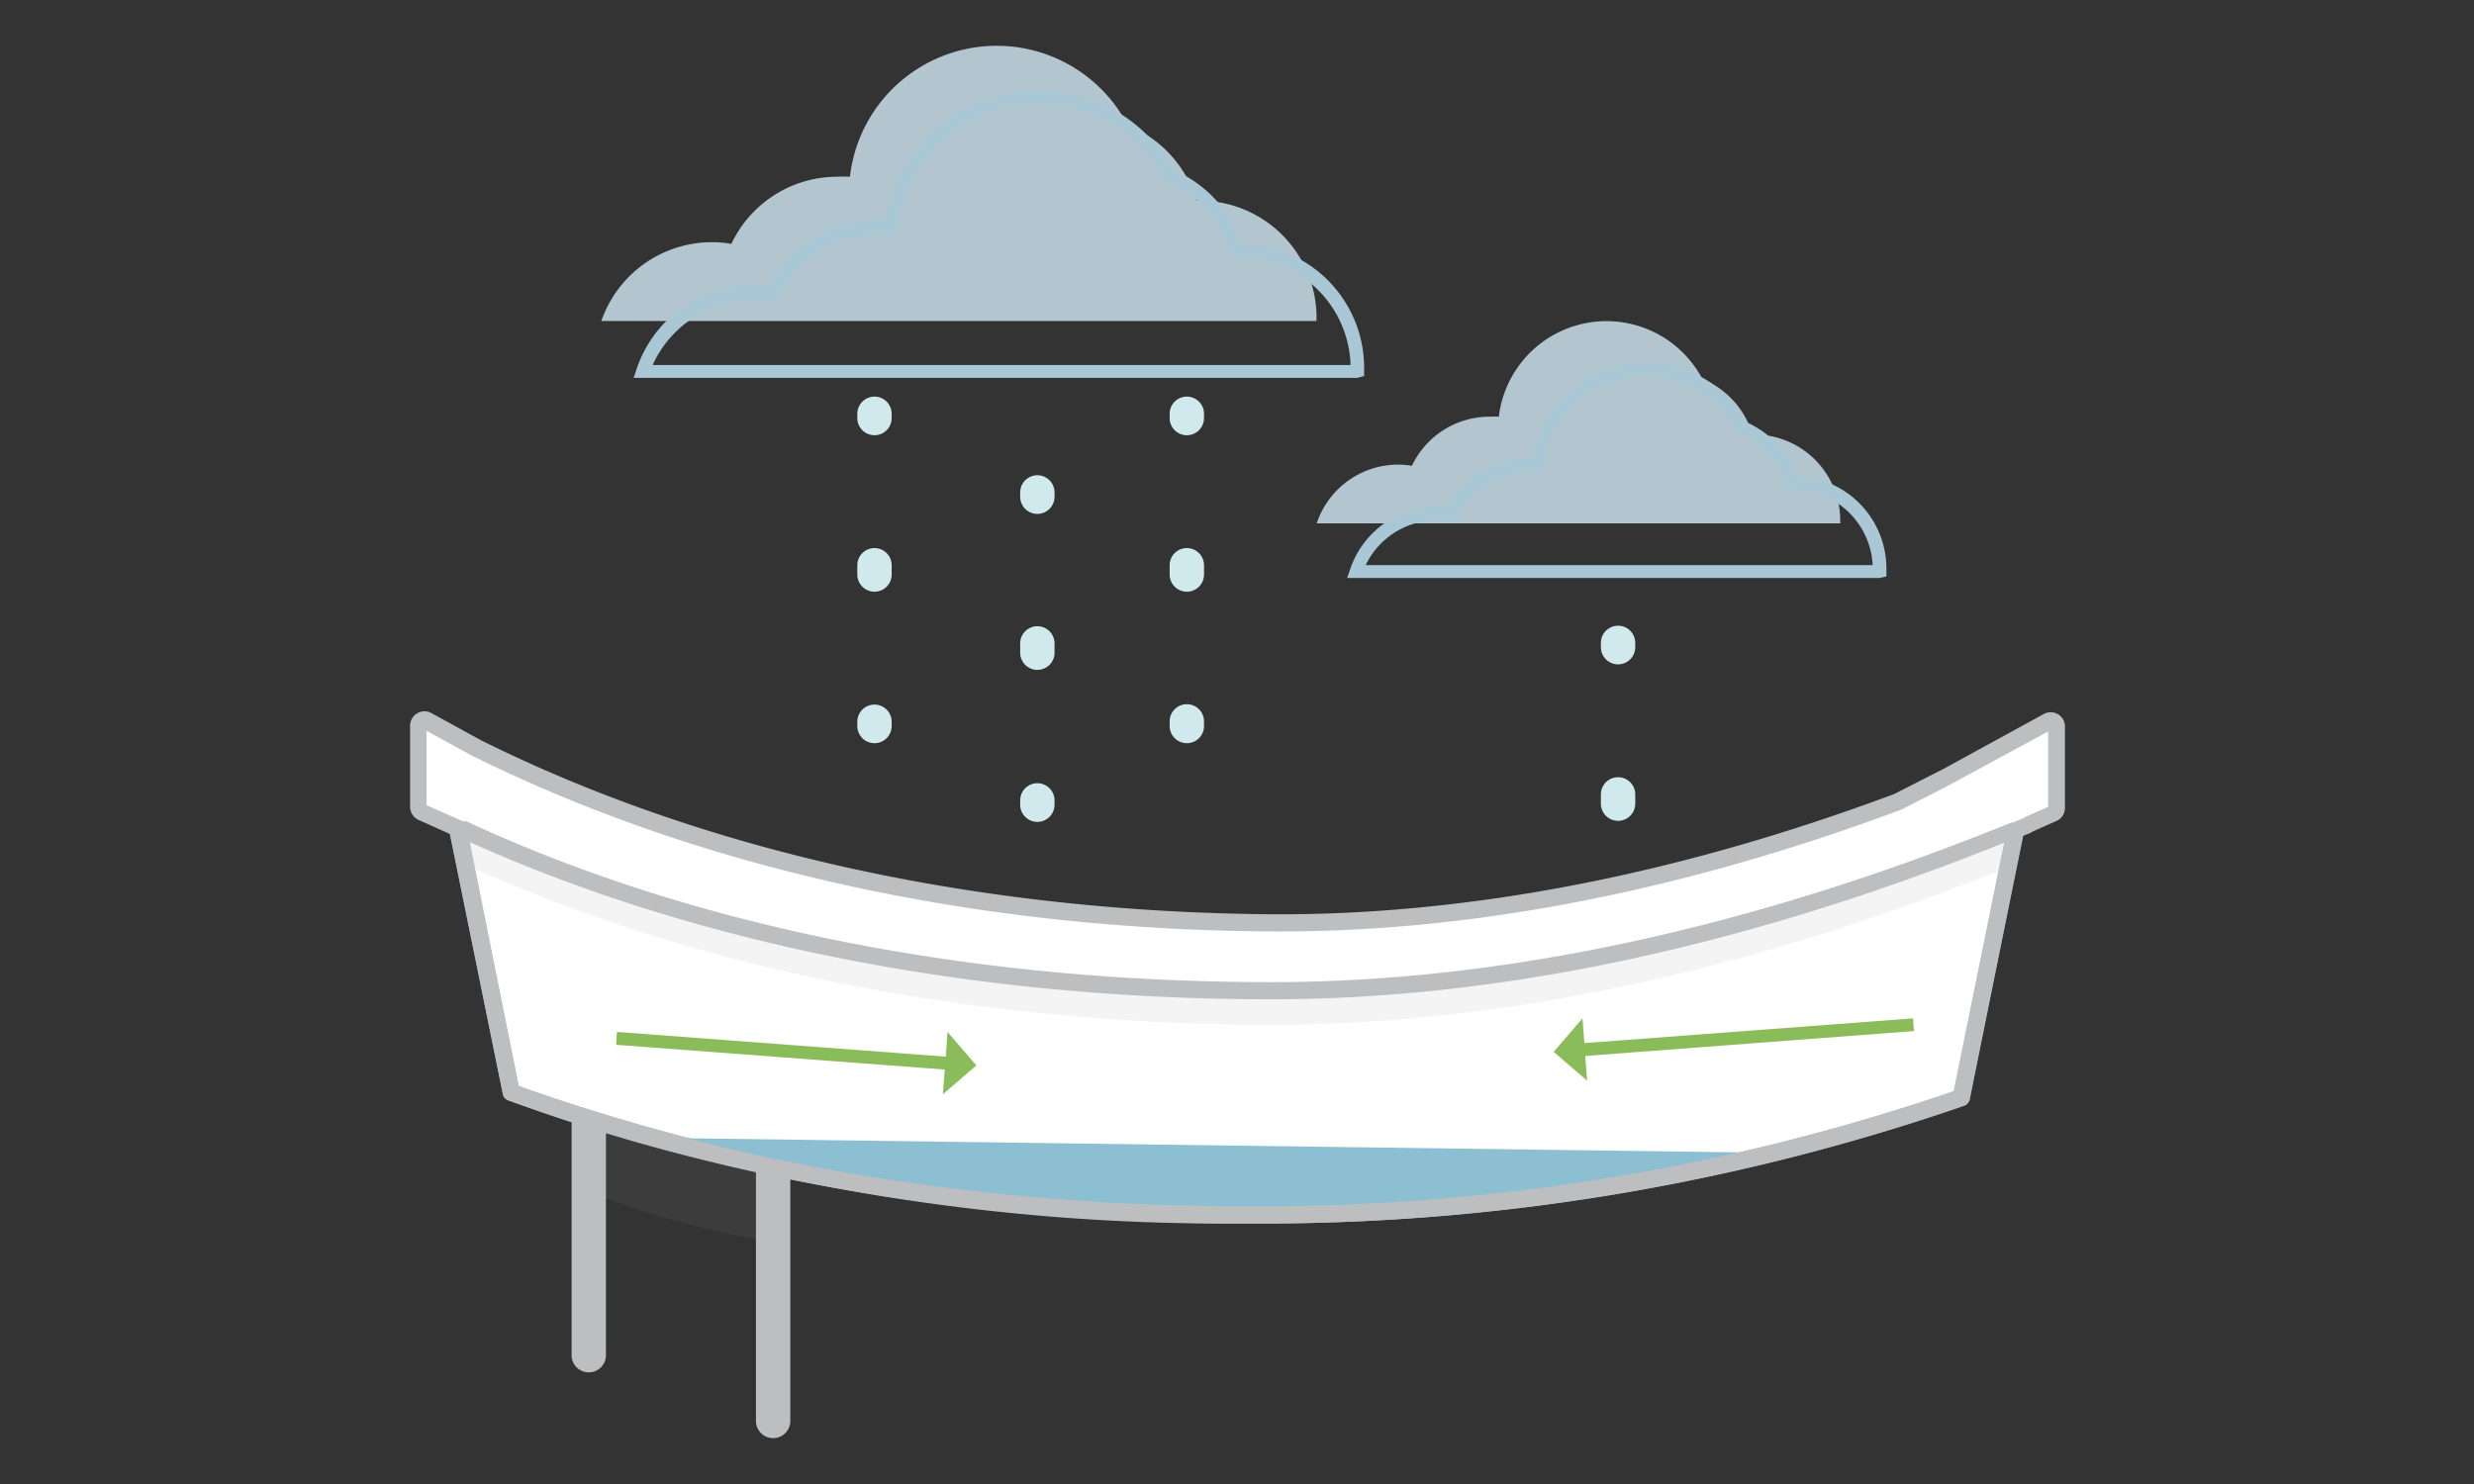 <?xml version="1.0" encoding="UTF-8"?> <svg xmlns="http://www.w3.org/2000/svg" viewBox="0 0 144 86.4"><rect x="0" y="0" width="144" height="86.4" fill="#333333" stroke="none"/> <defs> <style>.cls-1{isolation:isolate;}.cls-2{fill:#939598;opacity:0.1;}.cls-10,.cls-2{mix-blend-mode:multiply;}.cls-3{fill:#bcbec0;}.cls-4{fill:#d0e9ed;}.cls-5{fill:none;stroke:#d0e9ed;stroke-linecap:round;stroke-width:2px;}.cls-5,.cls-6{stroke-linejoin:round;}.cls-12,.cls-6{fill:#fff;}.cls-6{stroke:#bcbec0;}.cls-7{fill:#8dbfd3;}.cls-8{fill:#8abd5a;}.cls-9{fill:#d3eaf5;opacity:0.8;}.cls-11{fill:#aac7d6;}</style> </defs> <title>Gutter_Signs</title> <g class="cls-1"> <g id="Layer_6" data-name="Layer 6"> <path class="cls-2" d="M34.89,65.48V69.6a47.75,47.75,0,0,0,9.42,2.59v-4.3Z"></path> <path class="cls-3" d="M34.27,79.9a1,1,0,0,1-1-1v-16a1,1,0,0,1,2,0v16A1,1,0,0,1,34.27,79.9Z"></path> <path class="cls-3" d="M45,83.73a1,1,0,0,1-1-1V63.63a1,1,0,0,1,2,0v19.1A1,1,0,0,1,45,83.73Z"></path> <path class="cls-4" d="M69.08,25.34a1,1,0,0,1-1-1v-.25a1,1,0,0,1,2,0v.25A1,1,0,0,1,69.08,25.34Z"></path> <path class="cls-4" d="M69.08,34.45a1,1,0,0,1-1-1v-.54a1,1,0,0,1,2,0v.54A1,1,0,0,1,69.08,34.45Z"></path> <path class="cls-4" d="M69.08,43.27a1,1,0,0,1-1-1V42a1,1,0,1,1,2,0v.25A1,1,0,0,1,69.08,43.27Z"></path> <line class="cls-5" x1="50.9" y1="24.09" x2="50.9" y2="24.34"></line> <path class="cls-4" d="M50.9,34.45a1,1,0,0,1-1-1v-.54a1,1,0,0,1,2,0v.54A1,1,0,0,1,50.9,34.45Z"></path> <line class="cls-5" x1="50.9" y1="42.02" x2="50.9" y2="42.27"></line> <path class="cls-4" d="M60.38,29.92a1,1,0,0,1-1-1v-.25a1,1,0,0,1,2,0v.25A1,1,0,0,1,60.38,29.92Z"></path> <path class="cls-4" d="M60.38,39a1,1,0,0,1-1-1v-.54a1,1,0,0,1,2,0V38A1,1,0,0,1,60.38,39Z"></path> <path class="cls-4" d="M60.38,47.85a1,1,0,0,1-1-1V46.6a1,1,0,0,1,2,0v.25A1,1,0,0,1,60.38,47.85Z"></path> <path class="cls-4" d="M94.18,38.68a1,1,0,0,1-1-1v-.25a1,1,0,0,1,2,0v.25A1,1,0,0,1,94.18,38.68Z"></path> <path class="cls-4" d="M94.18,47.79a1,1,0,0,1-1-1v-.54a1,1,0,0,1,2,0v.54A1,1,0,0,1,94.18,47.79Z"></path> <path class="cls-4" d="M94.18,56.61a1,1,0,0,1-1-1v-.25a1,1,0,0,1,2,0v.25A1,1,0,0,1,94.18,56.61Z"></path> <path class="cls-6" d="M72.38,56.5c-17.49,0-33.83-3.6-46.13-10.15L29.76,63.6a123.79,123.79,0,0,0,42.62,7.13,124.61,124.61,0,0,0,41.77-6.82l3.48-17.1C105.44,53.06,89.46,56.5,72.38,56.5Z"></path> <path class="cls-7" d="M72.94,70.3a156.93,156.93,0,0,0,32-3.16l-68-.91A154.27,154.27,0,0,0,72.94,70.3Z"></path> <polygon class="cls-8" points="55.15 60.08 55.05 61.52 35.91 60.08 35.86 60.83 54.99 62.27 54.88 63.71 56.83 62.03 55.15 60.08"></polygon> <polygon class="cls-8" points="111.4 60.03 111.35 59.29 92.22 60.73 92.11 59.29 90.43 61.24 92.38 62.92 92.27 61.48 111.4 60.03"></polygon> <path class="cls-9" d="M107.11,30.3a5,5,0,0,0-5-5H102a5,5,0,0,0-2.91-3.23,6.31,6.31,0,0,0-11.85,2.19,4.89,4.89,0,0,0-.54,0,5,5,0,0,0-4.52,2.86,5.29,5.29,0,0,0-.8-.07,5,5,0,0,0-4.74,3.42h30.48Z"></path> <g class="cls-10"> <path class="cls-11" d="M109.41,33.65h-31l.17-.49a5.36,5.36,0,0,1,5.1-3.67,4.18,4.18,0,0,1,.59,0,5.39,5.39,0,0,1,4.94-2.83,6.68,6.68,0,0,1,12.44-2.08,5.44,5.44,0,0,1,2.92,3.14,5.39,5.39,0,0,1,5.23,5.38l0,.46Zm0-.51ZM79.49,32.9H109a4.63,4.63,0,0,0-4.62-4.39h-.28l-.2-.26a4.68,4.68,0,0,0-2.69-3l-.13-.05-.06-.12a5.93,5.93,0,0,0-11.15,2.06l0,.36-.37,0-.5,0a4.65,4.65,0,0,0-4.17,2.64l-.12.26-.28-.05a5.12,5.12,0,0,0-.74-.06A4.61,4.61,0,0,0,79.49,32.9Z"></path> </g> <path class="cls-9" d="M76.63,18.5a6.82,6.82,0,0,0-6.83-6.82h-.16a6.83,6.83,0,0,0-4-4.39,8.6,8.6,0,0,0-16.17,3,6,6,0,0,0-.74,0,6.81,6.81,0,0,0-6.16,3.91,6.59,6.59,0,0,0-1.09-.1A6.82,6.82,0,0,0,35,18.69H76.62C76.62,18.63,76.63,18.56,76.63,18.5Z"></path> <g class="cls-10"> <path class="cls-11" d="M79,22H36.88l.17-.5a7.17,7.17,0,0,1,6.82-4.91,6.85,6.85,0,0,1,.88.06,7.23,7.23,0,0,1,6.38-3.87h.41A9,9,0,0,1,68.3,9.89a7.28,7.28,0,0,1,4,4.31,7.22,7.22,0,0,1,7.1,7.2c0,.05,0,.09,0,.14l0,.35Zm-41-.75H78.61A6.45,6.45,0,0,0,72.17,15h-.45l-.08-.27a6.5,6.5,0,0,0-3.75-4.16l-.12,0-.07-.12a8.23,8.23,0,0,0-15.46,2.85l-.05.37-.37,0c-.23,0-.46,0-.69,0a6.49,6.49,0,0,0-5.83,3.69l-.12.26-.28-.05a6.53,6.53,0,0,0-1-.09A6.42,6.42,0,0,0,38,21.22Z"></path> </g> <path class="cls-2" d="M117.12,48.14l-3.74-1-3,1.51c-10.84,4-23.35,7.12-36.45,7-24.16-.15-39.73-7-46.26-10.21l-2.86-1.57a.35.35,0,0,0-.51.31V47L27,48.32l.24,2.08c13.17,6,29.52,9.26,46.77,9.26,15.61,0,30.48-4.17,42.93-9.2C116.89,50.43,117.35,48,117.12,48.14Z"></path> <path class="cls-2" d="M117.21,50.33l-.32.13h0Z"></path> <path class="cls-3" d="M72.38,71.23c-15.33,0-30.13-2.48-42.8-7.17a.49.49,0,0,1-.31-.36L25.76,46.45a.5.5,0,0,1,.73-.54C38.72,52.42,55,56,72.38,56c16.92,0,32.91-3.42,45-9.64a.53.53,0,0,1,.53,0,.51.51,0,0,1,.19.5L114.65,64a.51.51,0,0,1-.33.37A125.48,125.48,0,0,1,72.38,71.23Zm-42.19-8c12.5,4.59,27.08,7,42.19,7a124.7,124.7,0,0,0,41.34-6.7l3.21-15.81C104.8,53.71,89,57,72.38,57,55.29,57,39.21,53.55,27,47.28Z"></path> <path class="cls-12" d="M119.16,42l-5.78,3.16-3,1.52c-10.84,4-23.35,7.11-36.45,7C49.8,53.59,34.23,46.78,27.7,43.52L24.84,42a.34.34,0,0,0-.51.3V47a.34.34,0,0,0,.2.31l2.22,1,.1,0,.1,0c13.2,6,29.66,9.36,47,9.36,15.74,0,30.74-4.24,43.25-9.33h0l.12-.05.59-.24a1.29,1.29,0,0,0,.16-.09l1.35-.59a.36.36,0,0,0,.2-.32V42.33A.35.35,0,0,0,119.16,42Z"></path> <path class="cls-3" d="M74,58.18c-17.43,0-33.74-3.24-47.16-9.38a1.36,1.36,0,0,1-.24-.06l-2.23-1a.84.84,0,0,1-.5-.77V42.26a.84.84,0,0,1,1.25-.74l2.86,1.57c13.12,6.53,29,10,46,10.14,11.44.07,23.65-2.29,36.27-7l2.92-1.49,5.77-3.16a.84.84,0,0,1,.84,0,.82.82,0,0,1,.41.73v4.72a.82.82,0,0,1-.5.77l-1.35.6-.17.1-.7.28-.11,0C102.11,55,87.49,58.18,74,58.18ZM24.83,46.88l2.12.94a1.18,1.18,0,0,1,.2,0C40.45,54,56.64,57.18,74,57.18c13.4,0,27.89-3.12,43.07-9.29l.09,0,.31-.13.33-.14.11-.07,1.3-.57V42.59l-6,3.25-2.55,1.3C97.85,51.92,85.53,54.3,74,54.23,56.82,54.13,40.75,50.58,27.48,44l-2.65-1.45Zm94.57-4.42Z"></path> </g> </g> </svg>